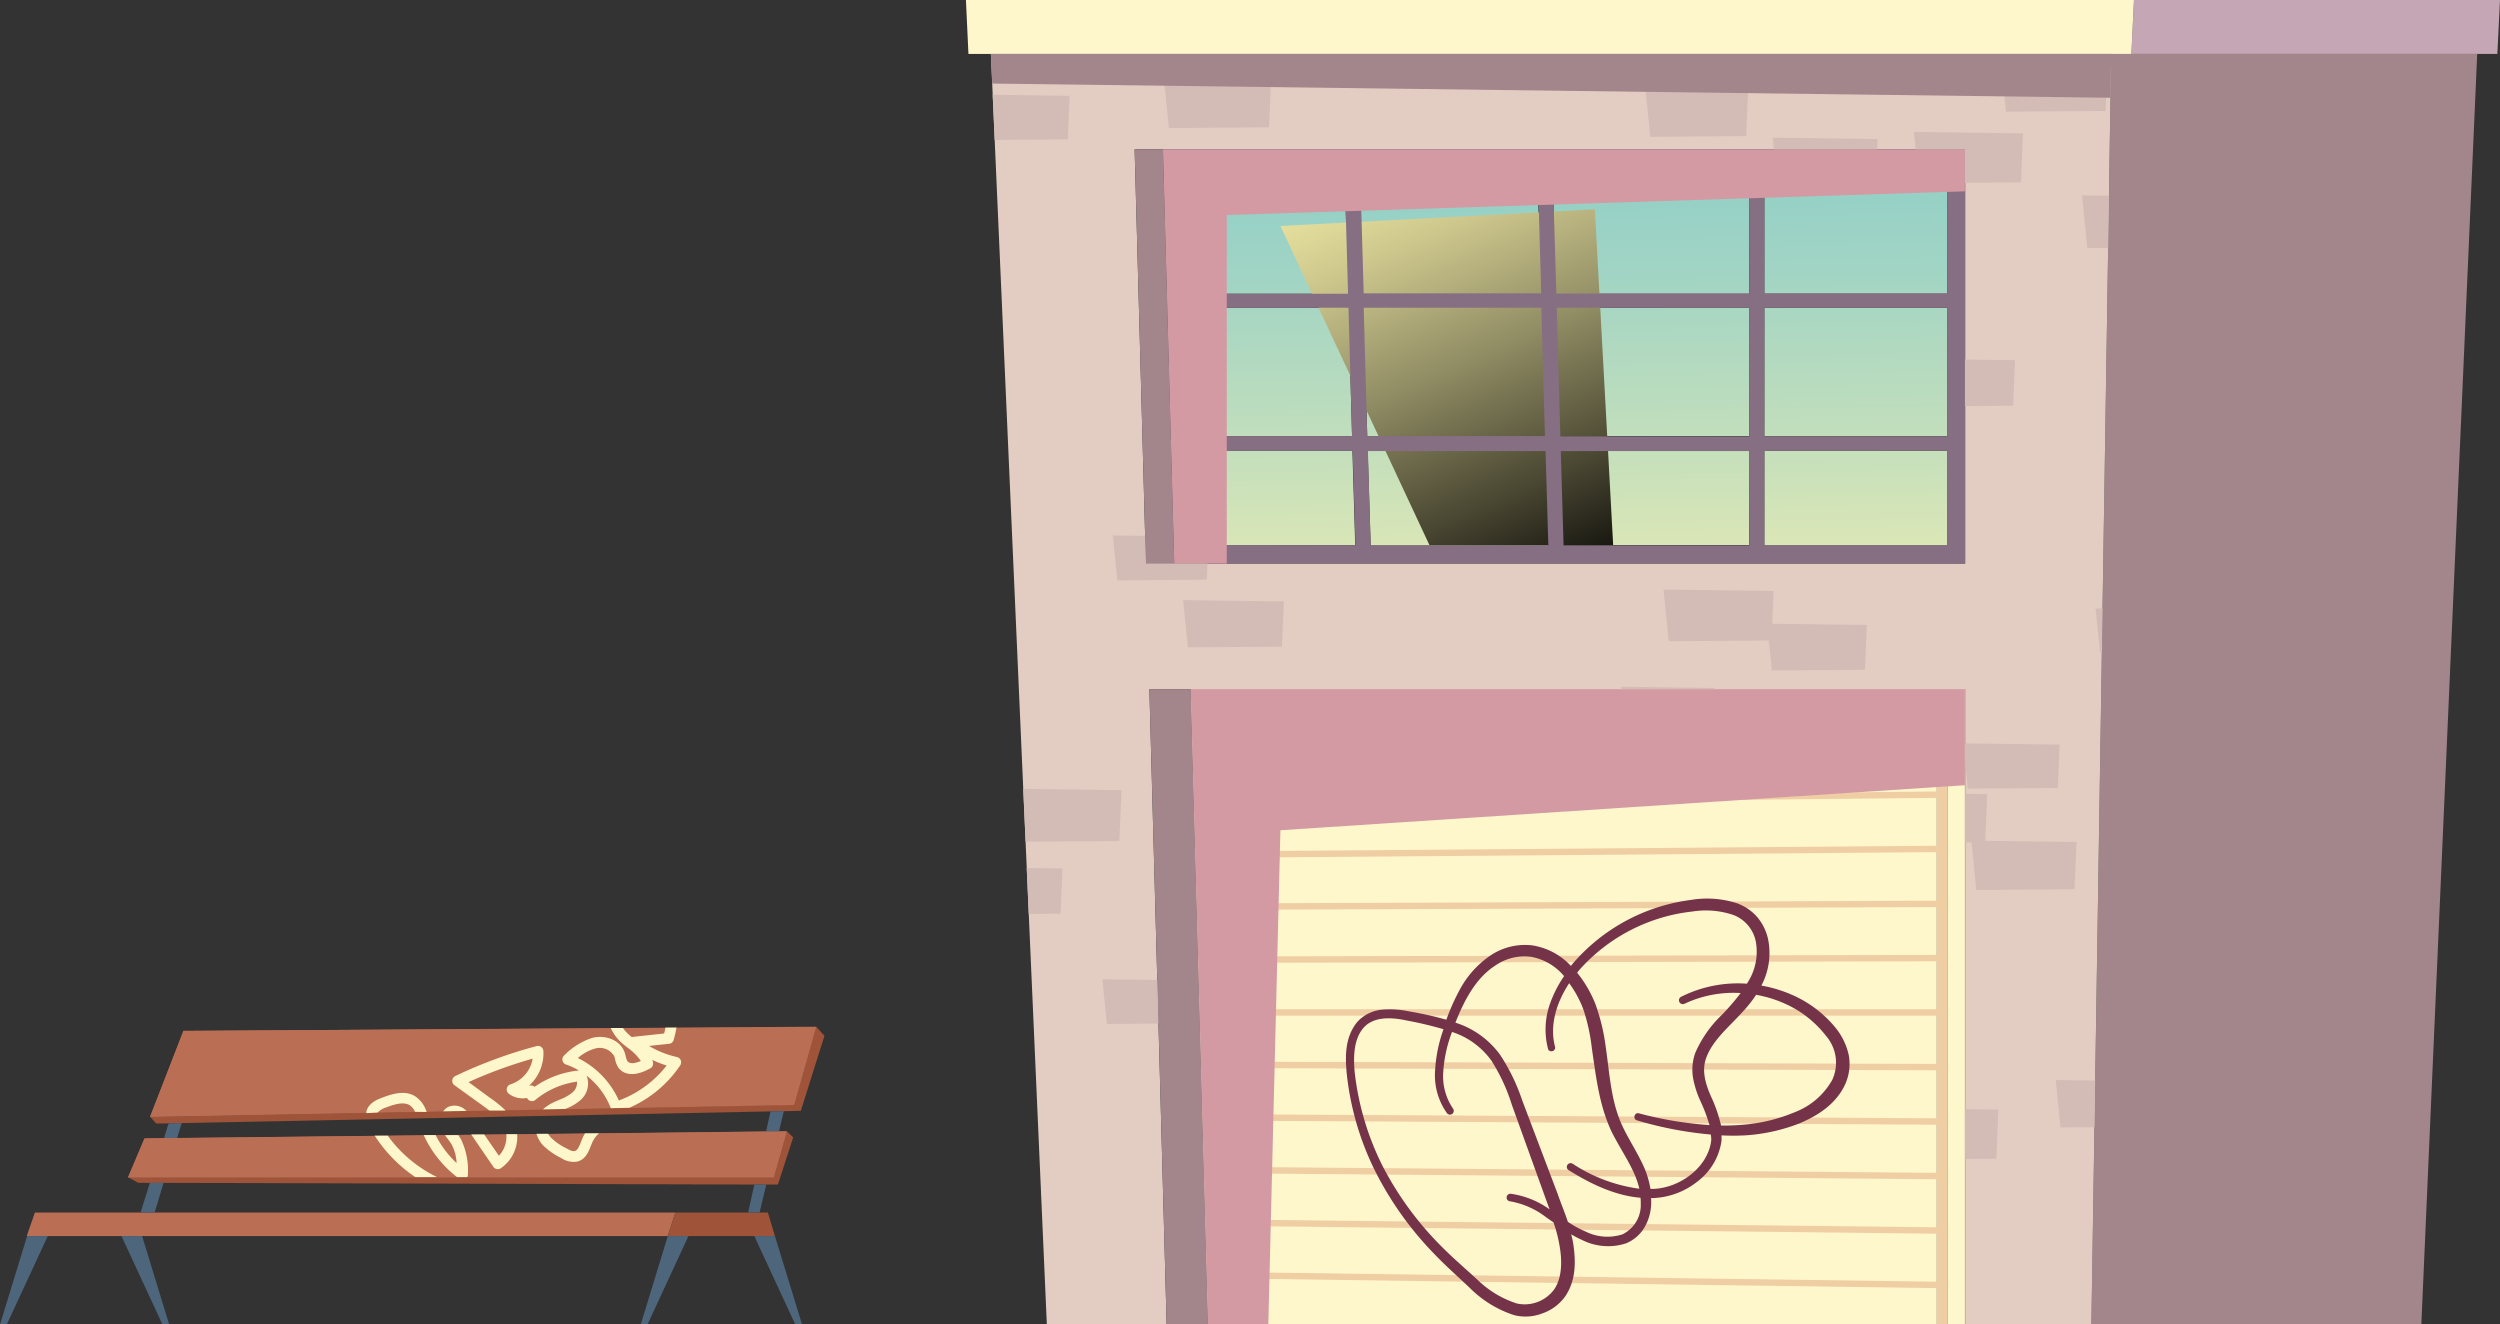 <svg xmlns="http://www.w3.org/2000/svg" xmlns:xlink="http://www.w3.org/1999/xlink" viewBox="0 0 357.48 189.39"><rect x="0" y="0" width="357.48" height="189.39" fill="#333333" stroke="none"/><defs><style>.cls-1{isolation:isolate;}.cls-2{fill:#f0cea4;}.cls-3{fill:#c5a6b5;}.cls-4{fill:#a3868b;}.cls-5{fill:#fff7cc;}.cls-6{fill:#e3cdc2;}.cls-7{fill:url(#Áåçûìÿííûé_ãðàäèåíò_3);}.cls-8{mix-blend-mode:screen;fill:url(#Áåçûìÿííûé_ãðàäèåíò_5);}.cls-9{fill:#866f82;}.cls-10{fill:#d49aa4;mix-blend-mode:multiply;}.cls-11{fill:#d4bcb6;}.cls-12{fill:#75334a;}.cls-13{fill:#ba6e54;}.cls-14{fill:#9f5439;}.cls-15{fill:#4d667b;}</style><linearGradient id="Áåçûìÿííûé_ãðàäèåíò_3" x1="224.7" y1="89.97" x2="223.31" y2="3.65" gradientUnits="userSpaceOnUse"><stop offset="0" stop-color="#edecb2"/><stop offset="0.28" stop-color="#c6e0bb"/><stop offset="0.59" stop-color="#a1d4c4"/><stop offset="0.84" stop-color="#8acdc9"/><stop offset="1" stop-color="#82cacb"/></linearGradient><linearGradient id="Áåçûìÿííûé_ãðàäèåíò_5" x1="198.31" y1="14.69" x2="229.51" y2="85.32" gradientUnits="userSpaceOnUse"><stop offset="0" stop-color="#faf3ac"/><stop offset="0.09" stop-color="#ede7a3"/><stop offset="0.26" stop-color="#ccc68c"/><stop offset="0.48" stop-color="#959167"/><stop offset="0.75" stop-color="#4b4833"/><stop offset="1" stop-color="#010101"/></linearGradient></defs><title>recursos</title><g class="cls-1"><g id="Capa_1" data-name="Capa 1"><polygon class="cls-2" points="278.46 104.85 278.46 189.39 276.95 189.39 276.95 106.5 175.42 106.5 177.57 189.39 176.1 189.39 173.89 104.85 278.46 104.85"/><polygon class="cls-3" points="357.48 0 357.1 7.71 354.22 7.71 304.77 7.71 305.14 0 357.48 0"/><polygon class="cls-4" points="354.22 7.71 346.23 189.39 299.05 189.39 301.88 7.71 304.77 7.71 354.22 7.71"/><polygon class="cls-5" points="305.14 0 304.77 7.71 301.88 7.71 141.68 7.71 138.48 7.71 138.12 0 305.14 0"/><path class="cls-6" d="M190.81,21.35H162.24l1.61,59.23H281V21.35H190.81ZM301.88,7.71l-2.83,181.68H281V98.54H164.35l2.47,90.85H149.69l-8-181.68Z"/><polygon class="cls-5" points="280.97 98.54 280.97 189.39 278.46 189.39 278.46 104.85 173.89 104.85 176.1 189.39 172.73 189.39 170.26 98.54 280.97 98.54"/><polygon class="cls-5" points="276.95 106.5 276.95 189.39 177.57 189.39 175.42 106.5 276.95 106.5"/><polygon class="cls-4" points="170.26 98.54 172.73 189.39 166.82 189.39 164.35 98.54 170.26 98.54"/><polygon class="cls-4" points="166.84 41.05 166.9 43.34 167.45 63.47 167.51 65.76 167.91 80.58 163.85 80.58 162.24 21.35 166.3 21.35 166.84 41.05"/><path class="cls-7" d="M278.46,24v18H252.29V24ZM252.29,44V62.36h26.17V44Zm0,20.44V78h26.17V64.45Zm-29.12,0,.4,13.5H250.1V64.45ZM222.61,44l.51,18.35h27V44ZM222,24l.51,18H250.1V24Zm-27.59,0,.51,18h25.4l-.51-18ZM195,44l.51,18.35h25.4L220.42,44Zm.57,20.44L196,78h25.4l-.4-13.5Zm-25.61,0,.38,13.5h23.44l-.4-13.5ZM169.38,44l.53,18.35h23.42L192.82,44Zm-.57-20,.51,18h23.44l-.51-18Z"/><polygon class="cls-8" points="183.09 32.32 204.4 77.95 230.67 77.95 228.05 29.93 183.09 32.32"/><path class="cls-9" d="M253.61,21.35H166.3l.54,19.7.06,2.29.56,20.13.06,2.29.4,14.82H281V21.35ZM168.81,24h23.44l.51,18H169.32Zm.57,20h23.44l.51,18.35H169.91Zm1,33.94L170,64.45h23.42l.4,13.5Zm24.09-54h25.4l.51,18H195ZM195,44h25.4l.51,18.35h-25.4ZM196,78l-.4-13.5H221l.4,13.5Zm54.12,0H223.58l-.4-13.5H250.1Zm0-15.59h-27L222.61,44h27.5Zm0-20.44H222.55L222,24H250.1Zm28.36,36H252.29V64.45h26.17Zm0-15.59H252.29V44h26.17Zm0-20.44H252.29V24h26.17Z"/><polygon class="cls-10" points="166.3 21.35 167.91 80.58 175.42 80.58 175.42 30.75 280.97 27.36 280.97 21.35 166.3 21.35"/><polygon class="cls-2" points="175.06 115.11 175.05 114.19 276.94 113.17 276.95 114.09 175.06 115.11"/><rect class="cls-2" x="175.22" y="121.34" width="101.79" height="0.92" transform="translate(-0.94 1.77) rotate(-0.45)"/><rect class="cls-2" x="175.39" y="128.99" width="101.68" height="0.92" transform="translate(-0.49 0.86) rotate(-0.22)"/><polygon class="cls-2" points="175.56 137.68 175.56 136.76 277.13 136.54 277.13 137.46 175.56 137.68"/><rect class="cls-2" x="175.73" y="144.31" width="101.47" height="0.92"/><rect class="cls-2" x="226.12" y="101.74" width="0.92" height="101.37" transform="translate(73.46 378.53) rotate(-89.82)"/><polygon class="cls-2" points="277.32 160.83 176.06 160.25 176.06 159.33 277.32 159.91 277.32 160.83"/><rect class="cls-2" x="226.35" y="117.16" width="0.92" height="101.16" transform="translate(57.19 393.14) rotate(-89.52)"/><rect class="cls-2" x="226.46" y="124.87" width="0.92" height="101.06" transform="translate(49.05 400.38) rotate(-89.37)"/><polygon class="cls-2" points="277.5 184.2 176.56 182.82 176.57 181.9 277.51 183.28 277.5 184.2"/><polygon class="cls-10" points="172.73 189.39 170.26 98.54 280.97 98.54 280.97 112.28 183.09 118.72 181.36 189.39 172.73 189.39"/><polygon class="cls-11" points="181.75 11.31 166.41 11.12 167.14 18.31 181.46 18.21 181.75 11.31"/><polygon class="cls-11" points="280.97 26.14 288.98 26.08 289.27 19.07 273.68 18.87 273.93 21.35 280.97 21.35 280.97 26.14"/><polygon class="cls-11" points="160.37 112.99 146.31 112.8 146.65 120.36 160.06 120.26 160.37 112.99"/><polygon class="cls-11" points="249.97 12.87 235.28 12.67 235.98 19.57 249.69 19.46 249.97 12.87"/><polygon class="cls-11" points="299.65 87 300.28 93.25 300.55 93.25 300.64 87.01 299.65 87"/><polygon class="cls-11" points="298.47 35.48 301.45 35.46 301.56 27.98 297.71 27.93 298.47 35.48"/><polygon class="cls-11" points="163.85 80.58 163.74 76.62 159.12 76.56 159.77 82.99 172.56 82.89 172.66 80.58 167.91 80.58 163.85 80.58"/><polygon class="cls-11" points="288.13 51.5 280.97 51.41 280.97 58.06 287.86 58.01 288.13 51.5"/><polygon class="cls-11" points="286.84 15.97 301.09 15.87 301.38 9.01 286.12 8.81 286.84 15.97"/><polygon class="cls-11" points="183.58 86 169.17 85.81 169.86 92.57 183.31 92.47 183.58 86"/><polygon class="cls-11" points="165.48 140.13 157.62 140.03 158.27 146.42 165.65 146.36 165.48 140.13"/><polygon class="cls-11" points="245.19 98.38 231.81 98.2 231.84 98.54 245.18 98.54 245.19 98.38"/><polygon class="cls-11" points="299.59 154.51 293.95 154.44 294.63 161.22 299.49 161.18 299.59 154.51"/><polygon class="cls-11" points="151.65 130.65 151.93 124.18 146.81 124.12 147.1 130.68 151.65 130.65"/><polygon class="cls-11" points="285.76 158.67 280.97 158.6 280.97 165.72 285.46 165.69 285.76 158.67"/><polygon class="cls-11" points="252.93 91.59 253.36 95.87 266.67 95.77 266.94 89.36 253.42 89.19 253.62 84.5 237.87 84.3 238.61 91.69 252.93 91.59"/><polygon class="cls-11" points="280.97 108.76 281.37 112.77 294.25 112.67 294.51 106.47 280.97 106.3 280.97 108.76"/><polygon class="cls-11" points="142.23 20.01 152.69 19.93 152.96 13.7 141.94 13.55 142.23 20.01"/><polygon class="cls-11" points="253.65 21.35 268.43 21.35 268.49 19.89 253.48 19.69 253.65 21.35"/><polygon class="cls-11" points="282.6 127.26 296.64 127.16 296.93 120.4 283.88 120.23 284.16 113.56 280.97 113.52 280.97 120.47 281.91 120.47 282.6 127.26"/><polygon class="cls-4" points="141.68 7.71 301.88 7.71 301.78 13.98 141.87 11.95 141.68 7.71"/><path class="cls-12" d="M264.36,150.88A9.4,9.4,0,0,0,262.5,147a16.61,16.61,0,0,0-6.52-4.86,19,19,0,0,0-4.12-1.21,9.92,9.92,0,0,0,1-6.44,7.33,7.33,0,0,0-1.51-3.26,7,7,0,0,0-2.94-2.06,13.93,13.93,0,0,0-6.68-.48,26.81,26.81,0,0,0-16.85,9.11l-.25.32a9.58,9.58,0,0,0-5.53-2.94,8.86,8.86,0,0,0-6.21,1.61,13.71,13.71,0,0,0-4.14,4.7,30.48,30.48,0,0,0-1.93,4.32,52.84,52.84,0,0,0-5.49-1.22,13.2,13.2,0,0,0-3.74-.21,5.43,5.43,0,0,0-3.51,1.75c-1.76,2.14-1.74,4.88-1.52,7.26a40.88,40.88,0,0,0,4,13.91,47.82,47.82,0,0,0,8.36,11.83c1.69,1.78,3.46,3.34,5.22,5a15.78,15.78,0,0,0,6.39,3.93,6.63,6.63,0,0,0,4-.25,6.71,6.71,0,0,0,3.27-2.42c1.63-2.37,1.52-5.2,1.15-7.62-.07-.43-.18-.85-.28-1.27a13.8,13.8,0,0,0,1.5.78,8.28,8.28,0,0,0,6.34.51,5.52,5.52,0,0,0,2.58-2.18,7.16,7.16,0,0,0,1-3.15,8.65,8.65,0,0,0,0-1.15h.42a10.85,10.85,0,0,0,6.22-2.37,8.82,8.82,0,0,0,3.43-5.8,6.78,6.78,0,0,0,0-.79,32.9,32.9,0,0,0,3.36,0,25.8,25.8,0,0,0,7.83-1.73c2.48-1.06,5-2.6,6.37-5.31A7.08,7.08,0,0,0,264.36,150.88ZM223,178.11c.39,2.2.37,4.55-.74,6.23a5.23,5.23,0,0,1-5.35,2.05,14.29,14.29,0,0,1-5.71-3.46c-1.74-1.59-3.58-3.17-5.21-4.83a46.43,46.43,0,0,1-8.28-11.35,39.69,39.69,0,0,1-4-13.44c-.21-2.26-.13-4.79,1.3-6.38s3.93-1.49,6.17-1a52.74,52.74,0,0,1,5.23,1.24,20.91,20.91,0,0,0-1.21,6,9.35,9.35,0,0,0,1.7,6,.54.54,0,0,0,.87-.65,8.23,8.23,0,0,1-1.39-5.32,19.33,19.33,0,0,1,1.25-5.64l.35.12a11.14,11.14,0,0,1,5.29,4,26.35,26.35,0,0,1,2.91,6.29l2.43,6.74,2.43,6.74.54,1.48a12.45,12.45,0,0,0-5.55-2.23.54.54,0,0,0-.11,1.08h0A11.6,11.6,0,0,1,221,174l1.14.8A19.89,19.89,0,0,1,223,178.11Zm11.62-5.77A4.66,4.66,0,0,1,232,176.5a7,7,0,0,1-5.28-.4,15.16,15.16,0,0,1-2.53-1.39c-.44-1.35-1-2.65-1.43-3.92l-2.54-6.7-2.54-6.7a27.73,27.73,0,0,0-3.21-6.61,12.62,12.62,0,0,0-6-4.43l-.36-.12c1.28-3.21,2.91-6.36,5.7-8.16a7.27,7.27,0,0,1,5.13-1.25,8,8,0,0,1,4.61,2.64l.1.12a17,17,0,0,0-2,3.91,11,11,0,0,0-.27,6.58.54.54,0,0,0,1-.3c-.86-3.15.2-6.43,2-9.18a15.59,15.59,0,0,1,2,3.67,26.94,26.94,0,0,1,1.24,5.63c.58,3.87,1,8,2.79,11.86,1.43,2.89,3.39,5.45,4,8.23a22.87,22.87,0,0,1-9.54-3.58.54.54,0,0,0-.57.92c3.06,1.91,6.53,3.63,10.28,3.95A7.1,7.1,0,0,1,234.61,172.34ZM244.7,163c-.4,3.8-4.33,6.82-8.23,7H236a13.13,13.13,0,0,0-1.22-3.75c-.9-1.86-2-3.53-2.8-5.27-1.63-3.46-1.81-7.42-2.39-11.41a28.73,28.73,0,0,0-1.46-6,17.08,17.08,0,0,0-2.61-4.48c.12-.15.24-.31.37-.46A25.33,25.33,0,0,1,242,130.34a12.33,12.33,0,0,1,5.85.49,5.13,5.13,0,0,1,3.25,4,8.12,8.12,0,0,1-1.08,5.46c-.07.13-.15.24-.22.37a18.13,18.13,0,0,0-9.41,1.87.54.54,0,0,0,.48,1A16.4,16.4,0,0,1,248.9,142a34.12,34.12,0,0,1-2.68,3.11,16.73,16.73,0,0,0-3.82,5.47,7.18,7.18,0,0,0-.31,3.54,13.83,13.83,0,0,0,1,3.2,23.06,23.06,0,0,1,1.35,3.56,53,53,0,0,1-10.19-1.71.54.54,0,0,0-.29,1,53.62,53.62,0,0,0,10.67,2.06A5,5,0,0,1,244.7,163ZM262,154.41a10.38,10.38,0,0,1-5.25,4.58,24.2,24.2,0,0,1-7.28,1.82,31.22,31.22,0,0,1-3.37.13,21.33,21.33,0,0,0-1.48-4.25c-.84-1.91-1.3-3.79-.6-5.54,1.24-3.28,4.84-5.43,7.09-8.9a17.4,17.4,0,0,1,4.24,1.32,15.28,15.28,0,0,1,5.73,4.52A5.87,5.87,0,0,1,262,154.41Z"/><g id="_Grupo_" data-name="&lt;Grupo&gt;"><polygon class="cls-13" points="4.99 173.38 3.82 176.75 3.88 176.75 6.83 176.75 17.37 176.75 20.32 176.75 95.48 176.75 96.58 173.38 22.11 173.38 20.1 173.38 4.99 173.38"/><polygon class="cls-13" points="20.66 162.77 18.31 168.33 110.64 168.33 112.5 161.76 111.39 161.77 109.55 161.79 25.33 162.72 23.45 162.74 20.66 162.77"/><polygon class="cls-13" points="26.23 147.41 21.46 159.7 113.57 157.96 116.71 146.81 26.23 147.41"/><polygon class="cls-14" points="21.46 159.7 22.35 160.66 24.11 160.63 25.98 160.59 110.18 158.92 112.08 158.89 114.51 158.84 117.89 148.11 116.71 146.81 113.57 157.96 21.46 159.7"/><polygon class="cls-14" points="21.43 169.14 23.39 169.14 107.86 169.38 109.57 169.38 111.23 169.38 113.42 162.64 112.5 161.76 110.64 168.33 18.31 168.33 19.74 169.13 21.43 169.14"/><polygon class="cls-14" points="96.58 173.38 95.48 176.75 95.49 176.75 98.44 176.75 107.86 176.75 110.81 176.75 109.8 173.38 108.62 173.38 106.98 173.38 96.58 173.38"/><polygon class="cls-15" points="3.88 176.75 0 189.39 0.97 189.39 6.83 176.75 3.88 176.75"/><polygon class="cls-15" points="17.37 176.75 23.23 189.39 24.19 189.39 20.32 176.75 17.37 176.75"/><polygon class="cls-15" points="21.43 169.14 20.1 173.38 22.11 173.38 23.39 169.14 21.43 169.14"/><polygon class="cls-15" points="24.11 160.63 23.45 162.74 25.33 162.72 25.33 162.72 25.98 160.59 24.11 160.63"/><polygon class="cls-15" points="95.49 176.75 91.62 189.39 92.59 189.39 98.44 176.75 95.49 176.75"/><polygon class="cls-15" points="107.86 169.39 106.98 173.38 108.62 173.38 109.57 169.38 109.57 169.38 107.86 169.38 107.86 169.39"/><polygon class="cls-15" points="107.86 176.75 113.72 189.39 114.69 189.39 110.81 176.75 107.86 176.75"/><polygon class="cls-15" points="109.55 161.76 109.55 161.79 111.39 161.77 111.39 161.76 112.08 158.89 110.18 158.92 109.55 161.76"/></g><path class="cls-13" d="M23.45,162.74l1.89,0,84.22-.93,1.84,0h1.11l-1.86,6.57H18.31l2.36-5.56Zm2.78-15.33L21.46,159.7,113.57,158l3.14-11.15Z"/><path class="cls-5" d="M96.33,148.7c.15-.55.3-1.14.4-1.76H95.16c-.06.28-.12.56-.19.84l-4.33.47h-.06a.76.76,0,0,0-.21.07l-.17-.14A6.16,6.16,0,0,1,89.08,147H87.34a6.35,6.35,0,0,0,1.86,2.38l.57.46a7.64,7.64,0,0,1,1.87,1.87c-.73.31-1.6.52-1.93,0a2.1,2.1,0,0,1-.23-.65,5.41,5.41,0,0,0-.19-.65c-.69-1.81-2.89-2.46-4.61-2a9.91,9.91,0,0,0-4,2.5.77.77,0,0,0,.26,1.31,9.74,9.74,0,0,1,1.84.85,13.31,13.31,0,0,0-6.34,2.34.77.77,0,0,0-.82-.14,6.21,6.21,0,0,0,2.08-5,.77.77,0,0,0-.32-.57.76.76,0,0,0-.64-.12,66.38,66.38,0,0,0-11.63,4.28.77.77,0,0,0-.11,1.33l4.16,3,.84.61,2.3,0a15.64,15.64,0,0,0-2.25-1.83L67,154.73a64.91,64.91,0,0,1,9.16-3.35A4.65,4.65,0,0,1,73,155.05a.77.77,0,0,0-.24,1.35,3.31,3.31,0,0,0,2.6.6.77.77,0,0,0,1.2.27,11.82,11.82,0,0,1,5.94-2.6,1.8,1.8,0,0,1-.6,1.51A6.58,6.58,0,0,1,80,157.25l-.71.31a6.32,6.32,0,0,0-1.65,1.07l3.19-.06A7.18,7.18,0,0,0,83,157.31a3.13,3.13,0,0,0,.88-3.5,10.84,10.84,0,0,1,3.46,4.65L90,158.4a16.91,16.91,0,0,0,7.27-6.07.77.77,0,0,0-.47-1.18,13.75,13.75,0,0,1-4-1.59l2.82-.3A.76.76,0,0,0,96.33,148.7ZM93,152.75a.77.77,0,0,0,.36-.89c0-.11-.07-.21-.11-.31a15.27,15.27,0,0,0,2.07.81,15.37,15.37,0,0,1-6.83,5,12.38,12.38,0,0,0-5.86-6.07,6.38,6.38,0,0,1,2.4-1.34,2.4,2.4,0,0,1,2.8,1.08,3.81,3.81,0,0,1,.13.47,3.32,3.32,0,0,0,.46,1.16C89.3,153.85,91,153.9,93,152.75Z"/><path class="cls-5" d="M70.55,166.85a.77.77,0,0,0,1.05.21,5.42,5.42,0,0,0,2.35-4.88l-1.55,0a4,4,0,0,1-1.06,3.09l-2.1-3.05-1.86,0Z"/><path class="cls-5" d="M77.58,163.7a9.6,9.6,0,0,0,2.63,1.87,3.18,3.18,0,0,0,2.37.52c1.15-.31,1.58-1.4,1.92-2.27.07-.17.13-.34.21-.5a3.8,3.8,0,0,1,.94-1.26l-2,0a5.17,5.17,0,0,0-.32.61c-.08.18-.16.37-.23.56-.3.75-.52,1.25-.89,1.35s-.78-.14-1.22-.38a8.32,8.32,0,0,1-2.23-1.55,3.06,3.06,0,0,1-.38-.53l-1.67,0A4.33,4.33,0,0,0,77.58,163.7Z"/><path class="cls-5" d="M66.9,168a10.12,10.12,0,0,0-1-5.12c-.12-.2-.25-.39-.38-.57l-1.88,0c.13.2.27.4.42.59a8.61,8.61,0,0,1,.51.74,6.16,6.16,0,0,1,.72,2.67,14.4,14.4,0,0,1-3-4l-1.7,0a15.9,15.9,0,0,0,4.76,6h1.47A.77.77,0,0,0,66.9,168Z"/><path class="cls-5" d="M55.44,162.39l-1.86,0a20.54,20.54,0,0,0,5.8,5.92h3.1A19,19,0,0,1,55.44,162.39Z"/><path class="cls-5" d="M64.14,158.26a1.9,1.9,0,0,0-.76.65l3.31-.06A2.29,2.29,0,0,0,64.14,158.26Z"/><path class="cls-5" d="M54,159.08a2.86,2.86,0,0,1,1.25-.74c1.25-.47,2.51-.83,3.36-.28a2.21,2.21,0,0,1,.74.92L61,159a4.21,4.21,0,0,0-1.56-2.19c-1.42-.93-3.12-.49-4.75.13-.64.24-2,.75-2.3,2a2.11,2.11,0,0,0,0,.23Z"/></g></g></svg>